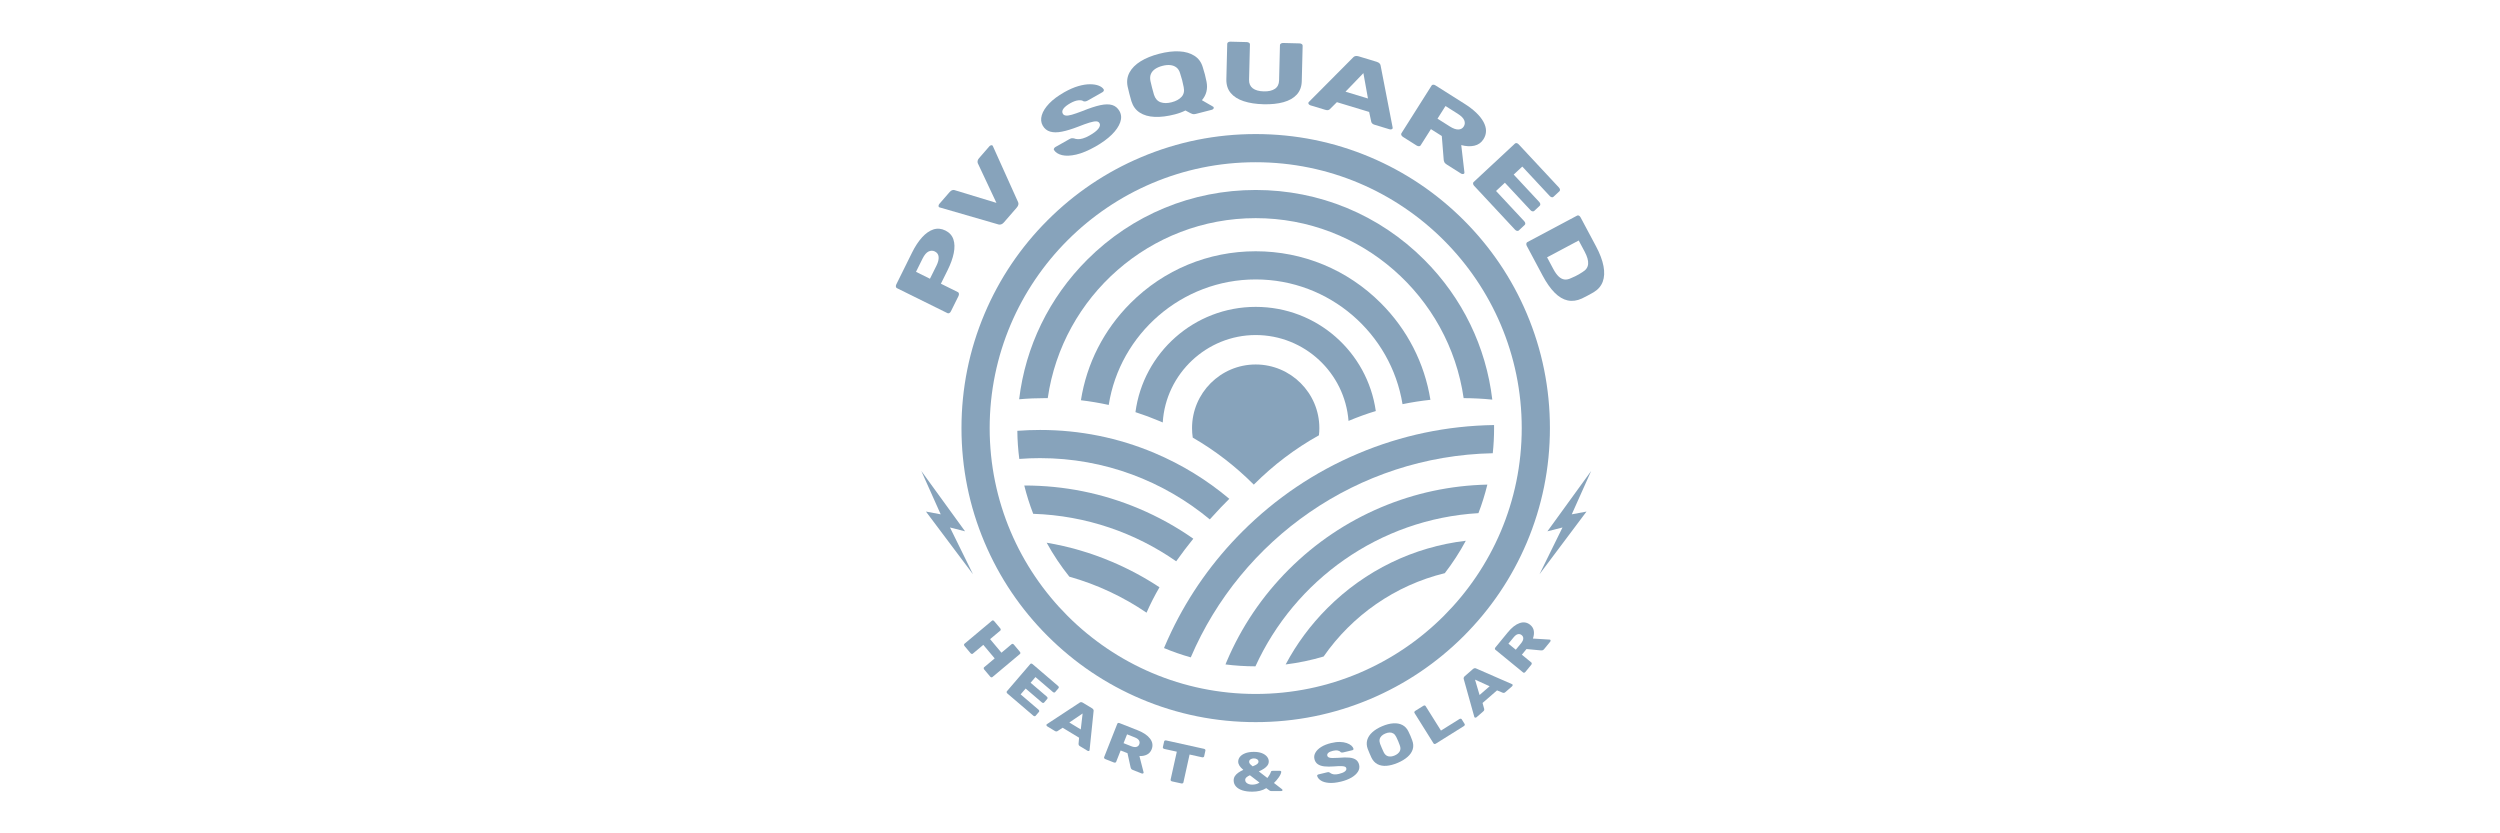 <svg xmlns="http://www.w3.org/2000/svg" width="120" height="40" viewBox="0 0 120 40" fill="none"><g clip-path="url(#clip0_256_10467)"><path d="M46.298 31.009C46.282 30.99 46.274 30.97 46.273 30.95C46.272 30.93 46.279 30.913 46.294 30.901L47.616 29.793C47.631 29.78 47.648 29.776 47.668 29.78C47.688 29.785 47.706 29.797 47.722 29.816L48.009 30.157C48.025 30.177 48.034 30.197 48.035 30.218C48.037 30.239 48.03 30.256 48.015 30.268L47.525 30.679L48.07 31.33L48.56 30.919C48.575 30.906 48.593 30.902 48.612 30.907C48.632 30.911 48.65 30.923 48.667 30.942L48.953 31.284C48.969 31.303 48.977 31.323 48.978 31.343C48.979 31.363 48.972 31.38 48.957 31.392L47.635 32.5C47.621 32.512 47.604 32.516 47.584 32.512C47.563 32.508 47.545 32.496 47.529 32.477L47.242 32.136C47.226 32.117 47.218 32.096 47.218 32.076C47.218 32.055 47.224 32.039 47.238 32.028L47.745 31.603L47.199 30.953L46.693 31.377C46.679 31.389 46.662 31.392 46.641 31.387C46.62 31.382 46.601 31.371 46.585 31.351L46.298 31.01V31.009Z" fill="#87A3BB"></path><path d="M48.353 33.288C48.334 33.271 48.323 33.253 48.319 33.232C48.316 33.212 48.319 33.195 48.331 33.181L49.454 31.872C49.467 31.857 49.483 31.85 49.503 31.851C49.523 31.852 49.543 31.861 49.563 31.878L50.787 32.926C50.806 32.942 50.818 32.96 50.822 32.98C50.826 33 50.822 33.017 50.809 33.032L50.647 33.221C50.634 33.236 50.618 33.243 50.597 33.242C50.577 33.241 50.557 33.232 50.538 33.215L49.702 32.499L49.469 32.772L50.248 33.438C50.267 33.454 50.278 33.473 50.282 33.493C50.285 33.514 50.281 33.532 50.268 33.546L50.118 33.722C50.107 33.735 50.09 33.742 50.069 33.741C50.049 33.741 50.029 33.733 50.01 33.716L49.231 33.05L48.991 33.33L49.848 34.064C49.867 34.08 49.879 34.098 49.883 34.118C49.887 34.138 49.883 34.155 49.87 34.17L49.708 34.359C49.697 34.373 49.68 34.379 49.66 34.379C49.639 34.378 49.619 34.37 49.599 34.353L48.354 33.288L48.353 33.288Z" fill="#87A3BB"></path><path d="M50.267 34.865C50.251 34.855 50.24 34.842 50.233 34.824C50.226 34.807 50.226 34.792 50.233 34.779C50.238 34.772 50.243 34.766 50.249 34.761L51.826 33.725C51.842 33.712 51.864 33.705 51.89 33.703C51.916 33.702 51.947 33.712 51.98 33.732L52.417 33.996C52.45 34.017 52.472 34.039 52.483 34.063C52.494 34.087 52.498 34.109 52.493 34.13L52.3 36.004C52.3 36.013 52.297 36.02 52.293 36.028C52.286 36.04 52.272 36.047 52.254 36.049C52.235 36.051 52.217 36.047 52.199 36.036L51.836 35.816C51.807 35.798 51.788 35.779 51.78 35.759C51.772 35.739 51.769 35.723 51.77 35.711L51.796 35.41L51.008 34.932L50.755 35.096C50.746 35.102 50.731 35.107 50.71 35.11C50.69 35.113 50.663 35.105 50.629 35.084L50.266 34.864L50.267 34.865ZM51.328 34.68L51.877 35.013L51.966 34.247L51.328 34.68Z" fill="#87A3BB"></path><path d="M53.054 36.436C53.03 36.427 53.014 36.413 53.003 36.395C52.993 36.377 52.991 36.359 52.998 36.343L53.631 34.739C53.639 34.721 53.652 34.709 53.671 34.703C53.691 34.698 53.712 34.699 53.736 34.709L54.609 35.053C54.887 35.163 55.086 35.298 55.206 35.459C55.325 35.619 55.35 35.789 55.279 35.968C55.233 36.085 55.157 36.169 55.053 36.221C54.948 36.273 54.828 36.296 54.692 36.29L54.892 37.071C54.894 37.083 54.894 37.093 54.891 37.101C54.885 37.114 54.873 37.124 54.855 37.129C54.837 37.134 54.82 37.133 54.802 37.126L54.375 36.958C54.335 36.942 54.308 36.922 54.295 36.899C54.282 36.876 54.273 36.856 54.27 36.839L54.119 36.152L53.791 36.023L53.575 36.57C53.568 36.587 53.555 36.598 53.533 36.604C53.513 36.61 53.49 36.608 53.467 36.599L53.053 36.436L53.054 36.436ZM53.931 35.672L54.3 35.818C54.4 35.858 54.483 35.869 54.548 35.851C54.614 35.833 54.659 35.791 54.684 35.728C54.71 35.663 54.706 35.602 54.674 35.544C54.641 35.485 54.572 35.435 54.468 35.394L54.099 35.248L53.931 35.672H53.931Z" fill="#87A3BB"></path><path d="M56.259 37.507C56.234 37.501 56.215 37.49 56.203 37.474C56.19 37.457 56.186 37.441 56.189 37.423L56.487 36.081L55.887 35.949C55.862 35.943 55.844 35.932 55.831 35.916C55.818 35.899 55.813 35.882 55.817 35.865L55.879 35.588C55.883 35.569 55.894 35.555 55.913 35.546C55.931 35.538 55.953 35.536 55.977 35.541L57.79 35.943C57.815 35.949 57.834 35.959 57.847 35.974C57.86 35.99 57.864 36.007 57.86 36.026L57.799 36.304C57.795 36.321 57.784 36.334 57.765 36.344C57.746 36.353 57.725 36.355 57.7 36.35L57.1 36.217L56.803 37.559C56.799 37.576 56.788 37.59 56.769 37.599C56.751 37.609 56.729 37.611 56.705 37.605L56.26 37.507H56.259Z" fill="#87A3BB"></path><path d="M60.102 38C59.922 38.001 59.766 37.979 59.634 37.937C59.501 37.894 59.399 37.831 59.326 37.75C59.253 37.669 59.217 37.572 59.216 37.459C59.216 37.383 59.235 37.315 59.274 37.254C59.313 37.194 59.367 37.139 59.438 37.089C59.508 37.04 59.589 36.994 59.68 36.953C59.593 36.88 59.53 36.811 59.492 36.749C59.454 36.686 59.434 36.623 59.434 36.559C59.434 36.476 59.461 36.399 59.516 36.329C59.572 36.259 59.655 36.202 59.768 36.157C59.881 36.113 60.018 36.09 60.182 36.09C60.336 36.089 60.466 36.11 60.572 36.152C60.678 36.194 60.759 36.25 60.816 36.32C60.872 36.389 60.901 36.465 60.901 36.547C60.901 36.617 60.881 36.681 60.841 36.738C60.801 36.795 60.745 36.846 60.674 36.894C60.603 36.941 60.519 36.985 60.423 37.028L60.834 37.343C60.85 37.32 60.877 37.283 60.912 37.234C60.947 37.184 60.98 37.119 61.01 37.037C61.017 37.012 61.041 37 61.082 37L61.431 36.999C61.452 36.999 61.468 37.004 61.481 37.013C61.494 37.023 61.5 37.035 61.5 37.049C61.498 37.083 61.486 37.122 61.466 37.167C61.445 37.212 61.418 37.26 61.383 37.311C61.349 37.361 61.311 37.41 61.27 37.456C61.229 37.502 61.188 37.544 61.15 37.583L61.537 37.882C61.553 37.896 61.561 37.91 61.561 37.922C61.561 37.936 61.556 37.948 61.544 37.957C61.533 37.966 61.517 37.97 61.496 37.97L61.027 37.972C61.003 37.972 60.985 37.969 60.971 37.963C60.958 37.956 60.946 37.951 60.937 37.945L60.781 37.831C60.687 37.89 60.584 37.933 60.473 37.96C60.361 37.987 60.237 38 60.102 38.001L60.102 38ZM60.1 37.663C60.167 37.663 60.231 37.655 60.292 37.639C60.353 37.623 60.407 37.597 60.456 37.564L59.996 37.212C59.934 37.237 59.88 37.269 59.836 37.307C59.791 37.345 59.769 37.389 59.769 37.438C59.769 37.486 59.785 37.526 59.817 37.56C59.849 37.594 59.891 37.619 59.942 37.637C59.992 37.654 60.045 37.663 60.1 37.663V37.663ZM60.129 36.785C60.182 36.764 60.229 36.742 60.27 36.721C60.311 36.699 60.345 36.675 60.37 36.649C60.395 36.622 60.408 36.593 60.408 36.561C60.408 36.514 60.386 36.475 60.344 36.446C60.301 36.417 60.248 36.403 60.183 36.403C60.126 36.403 60.074 36.417 60.028 36.446C59.982 36.474 59.959 36.514 59.959 36.566C59.959 36.587 59.965 36.608 59.975 36.629C59.985 36.651 60.003 36.674 60.029 36.699C60.054 36.725 60.088 36.753 60.129 36.785V36.785Z" fill="#87A3BB"></path><path d="M64.362 37.518C64.138 37.572 63.946 37.592 63.787 37.578C63.627 37.565 63.5 37.528 63.405 37.467C63.31 37.407 63.249 37.332 63.223 37.244C63.22 37.23 63.224 37.215 63.236 37.201C63.248 37.186 63.264 37.177 63.284 37.172L63.707 37.07C63.738 37.062 63.763 37.061 63.782 37.065C63.801 37.07 63.819 37.078 63.835 37.088C63.859 37.109 63.891 37.128 63.929 37.144C63.967 37.161 64.015 37.17 64.072 37.171C64.129 37.173 64.196 37.165 64.272 37.147C64.402 37.115 64.496 37.076 64.555 37.029C64.613 36.983 64.636 36.932 64.623 36.879C64.614 36.84 64.588 36.812 64.546 36.797C64.505 36.781 64.442 36.773 64.358 36.773C64.273 36.772 64.163 36.777 64.026 36.788C63.85 36.802 63.696 36.8 63.566 36.786C63.435 36.771 63.331 36.735 63.251 36.679C63.171 36.623 63.118 36.541 63.093 36.434C63.067 36.329 63.083 36.227 63.141 36.126C63.198 36.024 63.29 35.934 63.418 35.854C63.545 35.774 63.704 35.711 63.894 35.666C64.048 35.629 64.188 35.611 64.313 35.614C64.438 35.617 64.546 35.634 64.639 35.666C64.732 35.699 64.807 35.738 64.862 35.786C64.917 35.834 64.952 35.885 64.968 35.939C64.971 35.953 64.968 35.967 64.959 35.981C64.949 35.996 64.933 36.005 64.911 36.011L64.468 36.117C64.443 36.123 64.421 36.125 64.401 36.123C64.382 36.12 64.364 36.112 64.346 36.1C64.324 36.066 64.28 36.041 64.217 36.026C64.153 36.012 64.075 36.016 63.983 36.038C63.885 36.061 63.811 36.093 63.763 36.133C63.715 36.173 63.697 36.22 63.71 36.275C63.718 36.309 63.741 36.336 63.777 36.354C63.813 36.373 63.869 36.383 63.944 36.385C64.019 36.387 64.121 36.383 64.249 36.375C64.459 36.355 64.632 36.352 64.769 36.366C64.904 36.379 65.01 36.414 65.086 36.469C65.162 36.525 65.213 36.605 65.238 36.71C65.266 36.827 65.247 36.938 65.18 37.043C65.113 37.148 65.01 37.242 64.87 37.324C64.73 37.405 64.56 37.471 64.361 37.519L64.362 37.518Z" fill="#87A3BB"></path><path d="M67.091 36.616C66.896 36.699 66.716 36.746 66.551 36.759C66.386 36.771 66.243 36.745 66.12 36.681C65.998 36.617 65.901 36.512 65.83 36.368C65.798 36.299 65.767 36.229 65.737 36.158C65.707 36.087 65.678 36.016 65.65 35.945C65.596 35.795 65.589 35.653 65.627 35.518C65.666 35.384 65.748 35.26 65.871 35.148C65.995 35.036 66.152 34.939 66.342 34.859C66.535 34.777 66.714 34.73 66.88 34.72C67.045 34.709 67.191 34.736 67.316 34.801C67.441 34.866 67.538 34.971 67.606 35.114C67.64 35.183 67.673 35.252 67.703 35.323C67.733 35.394 67.76 35.465 67.786 35.537C67.843 35.687 67.851 35.83 67.812 35.963C67.772 36.096 67.691 36.218 67.567 36.327C67.444 36.437 67.285 36.534 67.091 36.617V36.616ZM66.941 36.265C67.053 36.217 67.134 36.152 67.183 36.07C67.231 35.988 67.234 35.889 67.189 35.773C67.163 35.699 67.137 35.631 67.11 35.568C67.083 35.504 67.052 35.439 67.019 35.372C66.982 35.297 66.937 35.243 66.884 35.209C66.831 35.175 66.771 35.159 66.704 35.16C66.637 35.162 66.567 35.178 66.493 35.21C66.42 35.24 66.361 35.279 66.313 35.326C66.266 35.373 66.235 35.428 66.222 35.49C66.208 35.553 66.216 35.623 66.244 35.702C66.271 35.771 66.298 35.837 66.325 35.901C66.352 35.964 66.382 36.031 66.415 36.102C66.469 36.213 66.543 36.28 66.636 36.302C66.73 36.324 66.831 36.311 66.941 36.265H66.941Z" fill="#87A3BB"></path><path d="M68.92 35.695C68.898 35.709 68.877 35.714 68.856 35.711C68.836 35.709 68.821 35.7 68.811 35.685L67.896 34.223C67.885 34.207 67.884 34.189 67.891 34.17C67.898 34.151 67.912 34.134 67.933 34.121L68.32 33.88C68.341 33.866 68.362 33.861 68.382 33.862C68.402 33.864 68.417 33.873 68.428 33.89L69.166 35.068L70.052 34.514C70.074 34.5 70.094 34.495 70.115 34.498C70.136 34.5 70.151 34.51 70.162 34.526L70.303 34.751C70.312 34.766 70.313 34.784 70.307 34.803C70.3 34.823 70.286 34.84 70.265 34.853L68.919 35.695H68.92Z" fill="#87A3BB"></path><path d="M70.873 34.427C70.859 34.44 70.842 34.446 70.823 34.447C70.805 34.448 70.79 34.444 70.781 34.433C70.775 34.426 70.771 34.419 70.768 34.413L70.26 32.596C70.252 32.577 70.252 32.554 70.259 32.529C70.265 32.503 70.283 32.477 70.313 32.452L70.698 32.117C70.728 32.091 70.755 32.077 70.782 32.074C70.808 32.071 70.831 32.074 70.849 32.084L72.577 32.839C72.585 32.841 72.592 32.846 72.598 32.852C72.607 32.863 72.61 32.877 72.606 32.896C72.602 32.914 72.593 32.931 72.577 32.944L72.257 33.223C72.231 33.245 72.207 33.257 72.186 33.259C72.164 33.26 72.148 33.258 72.137 33.253L71.858 33.138L71.163 33.742L71.242 34.032C71.246 34.044 71.246 34.059 71.242 34.08C71.239 34.1 71.223 34.124 71.193 34.149L70.873 34.428L70.873 34.427ZM71.019 33.361L71.503 32.94L70.801 32.622L71.019 33.361Z" fill="#87A3BB"></path><path d="M73.217 32.255C73.201 32.274 73.183 32.286 73.162 32.29C73.142 32.294 73.125 32.29 73.111 32.279L71.777 31.186C71.762 31.173 71.754 31.157 71.755 31.137C71.756 31.116 71.764 31.096 71.78 31.077L72.375 30.352C72.565 30.12 72.754 29.973 72.944 29.908C73.133 29.843 73.303 29.872 73.452 29.994C73.549 30.074 73.606 30.171 73.624 30.287C73.641 30.402 73.626 30.523 73.579 30.651L74.383 30.7C74.396 30.701 74.406 30.705 74.413 30.71C74.424 30.719 74.429 30.733 74.428 30.752C74.428 30.77 74.421 30.787 74.41 30.801L74.119 31.156C74.091 31.19 74.064 31.209 74.038 31.215C74.012 31.22 73.99 31.222 73.974 31.22L73.272 31.154L73.049 31.426L73.505 31.799C73.518 31.811 73.525 31.827 73.524 31.849C73.524 31.871 73.515 31.891 73.499 31.911L73.217 32.255V32.255ZM72.758 31.186L73.01 30.88C73.078 30.796 73.114 30.721 73.117 30.653C73.12 30.585 73.094 30.53 73.041 30.486C72.987 30.442 72.928 30.427 72.862 30.44C72.796 30.453 72.728 30.503 72.656 30.59L72.404 30.897L72.758 31.186V31.186Z" fill="#87A3BB"></path><path d="M60.273 34.662C58.367 34.662 56.518 34.289 54.776 33.553C53.094 32.842 51.584 31.824 50.287 30.529C48.99 29.233 47.972 27.723 47.261 26.043C46.524 24.302 46.151 22.454 46.151 20.549C46.151 18.644 46.524 16.796 47.261 15.055C47.972 13.374 48.99 11.865 50.287 10.569C51.584 9.273 53.094 8.255 54.776 7.545C56.518 6.808 58.367 6.435 60.273 6.435C62.179 6.435 64.029 6.809 65.771 7.545C67.452 8.256 68.963 9.273 70.26 10.569C71.556 11.865 72.575 13.374 73.286 15.055C74.023 16.796 74.396 18.644 74.396 20.549C74.396 22.454 74.022 24.302 73.286 26.043C72.574 27.723 71.556 29.232 70.26 30.529C68.963 31.824 67.453 32.842 65.771 33.553C64.029 34.289 62.179 34.662 60.273 34.662ZM60.273 7.787C53.232 7.787 47.504 13.512 47.504 20.549C47.504 27.585 53.232 33.31 60.273 33.31C67.315 33.31 73.043 27.585 73.043 20.549C73.043 13.512 67.315 7.787 60.273 7.787Z" fill="#87A3BB"></path><path d="M71.716 20.549C71.716 20.956 71.695 21.358 71.653 21.755C65.147 21.889 59.575 25.894 57.157 31.554C56.717 31.43 56.288 31.281 55.872 31.107C55.878 31.093 55.884 31.079 55.89 31.064C55.996 30.814 56.107 30.568 56.224 30.324C56.224 30.324 56.225 30.325 56.225 30.325C56.226 30.323 56.226 30.32 56.227 30.317C57.081 28.536 58.225 26.923 59.634 25.514C61.239 23.911 63.108 22.651 65.189 21.772C67.26 20.896 69.454 20.436 71.715 20.402C71.716 20.451 71.716 20.5 71.716 20.549Z" fill="#87A3BB"></path><path d="M71.393 23.261C71.278 23.729 71.136 24.187 70.965 24.631C66.203 24.912 62.145 27.853 60.261 31.984C59.774 31.983 59.294 31.952 58.823 31.893C58.841 31.849 58.859 31.805 58.877 31.761C59.579 30.103 60.584 28.614 61.863 27.335C63.143 26.057 64.633 25.053 66.292 24.351C67.912 23.667 69.626 23.3 71.393 23.261Z" fill="#87A3BB"></path><path d="M70.359 25.956C70.065 26.503 69.727 27.023 69.351 27.512C66.957 28.096 64.9 29.548 63.533 31.513C62.944 31.688 62.336 31.816 61.711 31.894C62.233 30.91 62.906 29.998 63.717 29.187C65.531 27.375 67.851 26.254 70.359 25.956Z" fill="#87A3BB"></path><path d="M59.007 23.943C58.795 24.153 58.462 24.493 58.07 24.931C55.858 23.095 53.018 21.99 49.924 21.99C49.588 21.99 49.255 22.003 48.926 22.029C48.869 21.587 48.837 21.136 48.832 20.679C49.194 20.652 49.558 20.638 49.924 20.638C51.831 20.638 53.68 21.011 55.422 21.747C56.727 22.299 57.928 23.035 59.007 23.943Z" fill="#87A3BB"></path><path d="M57.279 25.858C57.008 26.193 56.729 26.557 56.457 26.942C54.498 25.577 52.139 24.746 49.594 24.663C49.424 24.223 49.28 23.769 49.165 23.304H49.172C51.078 23.304 52.928 23.678 54.67 24.414C55.593 24.804 56.466 25.287 57.279 25.858Z" fill="#87A3BB"></path><path d="M55.655 28.189C55.425 28.586 55.214 28.994 55.034 29.409C53.913 28.646 52.665 28.057 51.328 27.68C50.921 27.171 50.556 26.626 50.24 26.05C51.311 26.231 52.356 26.535 53.364 26.962C54.168 27.302 54.933 27.712 55.655 28.189Z" fill="#87A3BB"></path><path d="M71.63 19.182C71.176 19.136 70.717 19.112 70.255 19.11C69.555 14.232 65.345 10.471 60.273 10.471C55.202 10.471 50.992 14.232 50.292 19.11C50.254 19.11 50.215 19.11 50.177 19.11C49.755 19.11 49.335 19.128 48.919 19.165C49.222 16.636 50.356 14.296 52.186 12.466C54.346 10.308 57.218 9.119 60.273 9.119C63.328 9.119 66.201 10.308 68.361 12.466C70.195 14.3 71.33 16.646 71.63 19.182Z" fill="#87A3BB"></path><path d="M68.66 19.191C68.209 19.239 67.763 19.309 67.321 19.4C66.77 16.009 63.82 13.413 60.273 13.413C56.727 13.413 53.755 16.028 53.219 19.437C52.779 19.341 52.334 19.265 51.884 19.212C52.161 17.452 52.983 15.83 54.268 14.547C55.872 12.944 58.005 12.061 60.273 12.061C62.542 12.061 64.675 12.944 66.279 14.547C67.558 15.825 68.379 17.44 68.66 19.191Z" fill="#87A3BB"></path><path d="M66.038 19.729C65.596 19.864 65.159 20.023 64.729 20.203C64.552 17.901 62.621 16.082 60.273 16.082C57.925 16.082 55.953 17.941 55.812 20.278C55.766 20.258 55.72 20.238 55.674 20.219C55.288 20.056 54.897 19.91 54.502 19.783C54.877 16.936 57.322 14.73 60.273 14.73C63.224 14.73 65.638 16.907 66.038 19.729Z" fill="#87A3BB"></path><path d="M63.329 20.549C63.329 20.665 63.323 20.781 63.309 20.894C62.174 21.526 61.133 22.313 60.202 23.243C60.195 23.25 60.189 23.257 60.183 23.263C60.176 23.257 60.17 23.25 60.163 23.243C59.286 22.367 58.312 21.618 57.252 21.005C57.229 20.856 57.218 20.704 57.218 20.549C57.218 18.865 58.589 17.495 60.273 17.495C61.958 17.495 63.329 18.865 63.329 20.549Z" fill="#87A3BB"></path><path d="M76.375 22.608L74.276 25.503L75 25.319L73.895 27.565L76.153 24.555L75.445 24.688L76.375 22.608Z" fill="#87A3BB"></path><path d="M44.224 22.608L46.323 25.503L45.599 25.319L46.704 27.565L44.445 24.555L45.154 24.688L44.224 22.608Z" fill="#87A3BB"></path><path d="M45.644 14.943C45.624 14.983 45.599 15.011 45.568 15.027C45.536 15.043 45.508 15.045 45.483 15.033L43.05 13.83C43.023 13.816 43.006 13.793 43.002 13.759C42.997 13.725 43.004 13.688 43.024 13.648L43.776 12.129C43.924 11.829 44.086 11.584 44.259 11.393C44.433 11.202 44.614 11.075 44.803 11.013C44.993 10.952 45.184 10.969 45.379 11.065C45.571 11.16 45.699 11.301 45.762 11.487C45.825 11.674 45.831 11.893 45.781 12.145C45.731 12.397 45.632 12.673 45.483 12.973L45.163 13.618L45.983 14.024C46.008 14.036 46.023 14.06 46.028 14.097C46.034 14.133 46.027 14.171 46.007 14.211L45.644 14.943L45.644 14.943ZM44.638 13.379L44.953 12.745C45.03 12.589 45.064 12.452 45.054 12.332C45.045 12.213 44.984 12.126 44.872 12.07C44.777 12.023 44.677 12.024 44.573 12.071C44.469 12.119 44.372 12.233 44.282 12.414L43.968 13.048L44.638 13.38V13.379Z" fill="#87A3BB"></path><path d="M48.192 10.671C48.147 10.723 48.102 10.755 48.057 10.769C48.011 10.784 47.971 10.786 47.935 10.776L45.107 9.957C45.091 9.954 45.079 9.948 45.07 9.941C45.054 9.927 45.047 9.903 45.051 9.872C45.054 9.84 45.068 9.81 45.092 9.783L45.584 9.216C45.626 9.168 45.669 9.138 45.711 9.127C45.754 9.116 45.787 9.115 45.809 9.123L47.829 9.738L46.932 7.83C46.923 7.806 46.921 7.773 46.924 7.731C46.928 7.688 46.95 7.643 46.993 7.594L47.489 7.023C47.511 6.998 47.537 6.982 47.568 6.974C47.598 6.966 47.622 6.97 47.639 6.984C47.647 6.991 47.654 7.003 47.66 7.018L48.868 9.701C48.885 9.732 48.89 9.771 48.882 9.818C48.875 9.865 48.847 9.916 48.799 9.971L48.192 10.67L48.192 10.671Z" fill="#87A3BB"></path><path d="M52.594 7.028C52.243 7.226 51.931 7.357 51.661 7.419C51.39 7.481 51.163 7.491 50.98 7.447C50.798 7.403 50.667 7.32 50.589 7.198C50.578 7.179 50.579 7.155 50.594 7.126C50.608 7.098 50.63 7.074 50.662 7.056L51.326 6.681C51.375 6.653 51.416 6.638 51.449 6.634C51.483 6.632 51.515 6.634 51.547 6.641C51.596 6.662 51.655 6.675 51.725 6.679C51.796 6.685 51.879 6.674 51.974 6.646C52.071 6.619 52.178 6.572 52.297 6.504C52.501 6.389 52.643 6.28 52.721 6.178C52.8 6.076 52.819 5.987 52.776 5.912C52.744 5.856 52.691 5.827 52.615 5.825C52.54 5.823 52.432 5.844 52.291 5.886C52.151 5.929 51.969 5.994 51.745 6.083C51.456 6.195 51.2 6.274 50.977 6.318C50.754 6.363 50.565 6.363 50.41 6.318C50.254 6.274 50.134 6.176 50.049 6.026C49.966 5.878 49.952 5.712 50.007 5.527C50.062 5.342 50.181 5.156 50.361 4.967C50.542 4.778 50.782 4.6 51.08 4.43C51.323 4.293 51.549 4.194 51.758 4.133C51.967 4.073 52.155 4.043 52.323 4.044C52.49 4.045 52.63 4.068 52.74 4.112C52.852 4.156 52.931 4.216 52.978 4.291C52.989 4.311 52.989 4.334 52.979 4.36C52.968 4.387 52.946 4.41 52.91 4.43L52.215 4.824C52.176 4.846 52.14 4.86 52.107 4.866C52.073 4.872 52.04 4.871 52.006 4.861C51.955 4.819 51.873 4.804 51.761 4.815C51.649 4.826 51.52 4.872 51.377 4.953C51.222 5.04 51.112 5.127 51.047 5.214C50.983 5.3 50.972 5.382 51.016 5.459C51.044 5.508 51.091 5.537 51.159 5.546C51.227 5.556 51.324 5.542 51.45 5.506C51.576 5.47 51.743 5.412 51.953 5.332C52.296 5.192 52.583 5.098 52.815 5.048C53.047 4.999 53.237 4.996 53.386 5.042C53.534 5.087 53.65 5.184 53.734 5.331C53.828 5.496 53.839 5.677 53.77 5.872C53.7 6.069 53.565 6.266 53.364 6.464C53.163 6.662 52.906 6.85 52.594 7.027L52.594 7.028Z" fill="#87A3BB"></path><path d="M57.393 5.469C57.331 5.485 57.279 5.486 57.24 5.472C57.201 5.458 57.169 5.445 57.146 5.434L56.9 5.303C56.756 5.377 56.587 5.44 56.392 5.49C56.032 5.583 55.709 5.623 55.425 5.61C55.14 5.598 54.901 5.529 54.709 5.405C54.516 5.281 54.382 5.098 54.307 4.856C54.273 4.741 54.242 4.625 54.211 4.508C54.181 4.391 54.153 4.274 54.127 4.157C54.076 3.911 54.105 3.686 54.215 3.481C54.325 3.276 54.502 3.097 54.746 2.945C54.99 2.793 55.288 2.672 55.64 2.581C55.995 2.489 56.317 2.451 56.605 2.466C56.892 2.48 57.134 2.551 57.331 2.677C57.529 2.802 57.663 2.986 57.733 3.226C57.771 3.34 57.805 3.456 57.835 3.573C57.865 3.69 57.892 3.807 57.914 3.925C57.98 4.264 57.907 4.559 57.692 4.81L58.229 5.12C58.233 5.122 58.239 5.126 58.245 5.133C58.251 5.14 58.255 5.148 58.257 5.156C58.266 5.176 58.262 5.199 58.243 5.222C58.224 5.246 58.197 5.262 58.162 5.271L57.394 5.469L57.393 5.469ZM56.241 4.908C56.448 4.855 56.606 4.768 56.715 4.648C56.824 4.528 56.858 4.373 56.817 4.182C56.794 4.062 56.769 3.949 56.742 3.844C56.715 3.739 56.682 3.631 56.645 3.52C56.609 3.394 56.549 3.3 56.466 3.236C56.383 3.173 56.284 3.136 56.171 3.125C56.058 3.113 55.931 3.126 55.79 3.163C55.657 3.197 55.543 3.247 55.447 3.311C55.352 3.376 55.283 3.456 55.243 3.552C55.203 3.647 55.196 3.759 55.221 3.887C55.246 4.001 55.272 4.111 55.3 4.216C55.327 4.321 55.357 4.432 55.392 4.55C55.453 4.735 55.558 4.855 55.709 4.908C55.861 4.961 56.038 4.961 56.241 4.908Z" fill="#87A3BB"></path><path d="M60.653 5.004C60.286 4.995 59.967 4.946 59.696 4.857C59.426 4.768 59.218 4.637 59.073 4.462C58.928 4.287 58.859 4.068 58.865 3.803L58.907 2.101C58.908 2.07 58.923 2.046 58.952 2.027C58.98 2.008 59.017 1.999 59.061 2L59.842 2.02C59.886 2.021 59.923 2.032 59.953 2.052C59.983 2.072 59.998 2.097 59.997 2.128L59.955 3.826C59.95 4.007 60.01 4.144 60.132 4.238C60.255 4.331 60.432 4.381 60.662 4.386C60.888 4.392 61.066 4.351 61.195 4.264C61.324 4.177 61.391 4.043 61.396 3.862L61.438 2.164C61.438 2.133 61.454 2.109 61.485 2.09C61.516 2.071 61.551 2.062 61.591 2.063L62.378 2.083C62.419 2.084 62.454 2.094 62.483 2.114C62.513 2.135 62.528 2.16 62.527 2.191L62.485 3.893C62.479 4.157 62.398 4.373 62.245 4.541C62.092 4.708 61.879 4.829 61.606 4.905C61.334 4.98 61.016 5.013 60.653 5.004L60.653 5.004Z" fill="#87A3BB"></path><path d="M62.899 5.055C62.868 5.045 62.843 5.028 62.822 5.003C62.802 4.979 62.796 4.956 62.802 4.934C62.806 4.921 62.812 4.91 62.819 4.9L64.959 2.748C64.98 2.723 65.012 2.704 65.055 2.693C65.099 2.681 65.153 2.685 65.219 2.705L66.076 2.965C66.142 2.985 66.19 3.012 66.22 3.046C66.25 3.079 66.266 3.113 66.269 3.145L66.847 6.121C66.851 6.134 66.851 6.147 66.847 6.16C66.841 6.182 66.822 6.197 66.792 6.207C66.762 6.216 66.729 6.216 66.694 6.205L65.981 5.989C65.924 5.972 65.883 5.949 65.86 5.92C65.837 5.891 65.824 5.868 65.821 5.849L65.719 5.373L64.171 4.904L63.828 5.245C63.815 5.259 63.792 5.271 63.759 5.283C63.726 5.295 63.677 5.291 63.611 5.271L62.898 5.055L62.899 5.055ZM64.584 4.401L65.662 4.728L65.443 3.51L64.584 4.401Z" fill="#87A3BB"></path><path d="M67.339 6.568C67.302 6.544 67.276 6.516 67.264 6.483C67.251 6.45 67.252 6.422 67.267 6.399L68.717 4.106C68.734 4.08 68.759 4.066 68.793 4.065C68.828 4.063 68.863 4.074 68.901 4.098L70.293 4.978C70.737 5.258 71.041 5.548 71.205 5.847C71.369 6.147 71.37 6.425 71.208 6.681C71.102 6.848 70.955 6.952 70.766 6.994C70.577 7.036 70.368 7.026 70.14 6.964L70.292 8.275C70.294 8.296 70.291 8.312 70.283 8.324C70.271 8.343 70.249 8.353 70.218 8.354C70.186 8.356 70.156 8.348 70.129 8.33L69.448 7.9C69.383 7.859 69.342 7.818 69.326 7.776C69.309 7.734 69.3 7.7 69.298 7.672L69.206 6.528L68.684 6.198L68.188 6.981C68.173 7.005 68.148 7.017 68.111 7.019C68.074 7.02 68.037 7.009 67.999 6.986L67.339 6.569V6.568ZM69 5.696L69.589 6.068C69.749 6.17 69.887 6.219 70.001 6.215C70.115 6.212 70.202 6.164 70.26 6.072C70.318 5.98 70.326 5.882 70.285 5.777C70.244 5.672 70.14 5.567 69.973 5.461L69.384 5.089L69 5.696Z" fill="#87A3BB"></path><path d="M70.759 8.921C70.729 8.889 70.711 8.855 70.708 8.82C70.703 8.785 70.712 8.758 70.732 8.739L72.719 6.89C72.741 6.87 72.769 6.863 72.803 6.87C72.836 6.877 72.868 6.898 72.898 6.93L74.826 8.998C74.856 9.031 74.874 9.064 74.879 9.098C74.884 9.132 74.875 9.159 74.853 9.18L74.566 9.447C74.543 9.468 74.515 9.475 74.482 9.467C74.448 9.46 74.416 9.44 74.386 9.407L73.07 7.995L72.657 8.379L73.883 9.694C73.913 9.727 73.93 9.76 73.934 9.795C73.938 9.83 73.929 9.858 73.906 9.878L73.641 10.126C73.62 10.145 73.593 10.151 73.558 10.145C73.524 10.138 73.491 10.119 73.461 10.086L72.235 8.771L71.81 9.167L73.16 10.615C73.19 10.647 73.208 10.681 73.213 10.714C73.218 10.748 73.209 10.776 73.187 10.796L72.9 11.064C72.879 11.083 72.852 11.089 72.817 11.082C72.783 11.076 72.75 11.056 72.72 11.024L70.76 8.921L70.759 8.921Z" fill="#87A3BB"></path><path d="M73.287 11.807C73.266 11.768 73.258 11.731 73.264 11.696C73.269 11.662 73.284 11.638 73.308 11.624L75.704 10.348C75.731 10.334 75.76 10.335 75.79 10.351C75.821 10.366 75.847 10.394 75.867 10.433L76.608 11.822C76.794 12.17 76.914 12.489 76.968 12.775C77.022 13.062 77.009 13.311 76.931 13.522C76.852 13.733 76.707 13.902 76.494 14.029C76.387 14.09 76.294 14.143 76.213 14.185C76.131 14.229 76.037 14.277 75.93 14.329C75.693 14.437 75.467 14.467 75.249 14.421C75.032 14.374 74.823 14.25 74.623 14.049C74.422 13.847 74.228 13.572 74.043 13.223L73.288 11.807H73.287ZM74.26 12.352L74.559 12.913C74.64 13.066 74.725 13.184 74.812 13.268C74.9 13.352 74.993 13.401 75.091 13.415C75.19 13.428 75.298 13.406 75.415 13.348C75.49 13.317 75.557 13.288 75.614 13.259C75.672 13.231 75.728 13.201 75.784 13.169C75.839 13.137 75.9 13.1 75.965 13.056C76.128 12.96 76.216 12.832 76.23 12.671C76.244 12.511 76.188 12.313 76.063 12.078L75.778 11.544L74.26 12.352V12.352Z" fill="#87A3BB"></path></g><defs><clipPath id="clip0_256_10467"><rect width="34" height="36" fill="white" transform="translate(43 2)"></rect></clipPath></defs></svg>